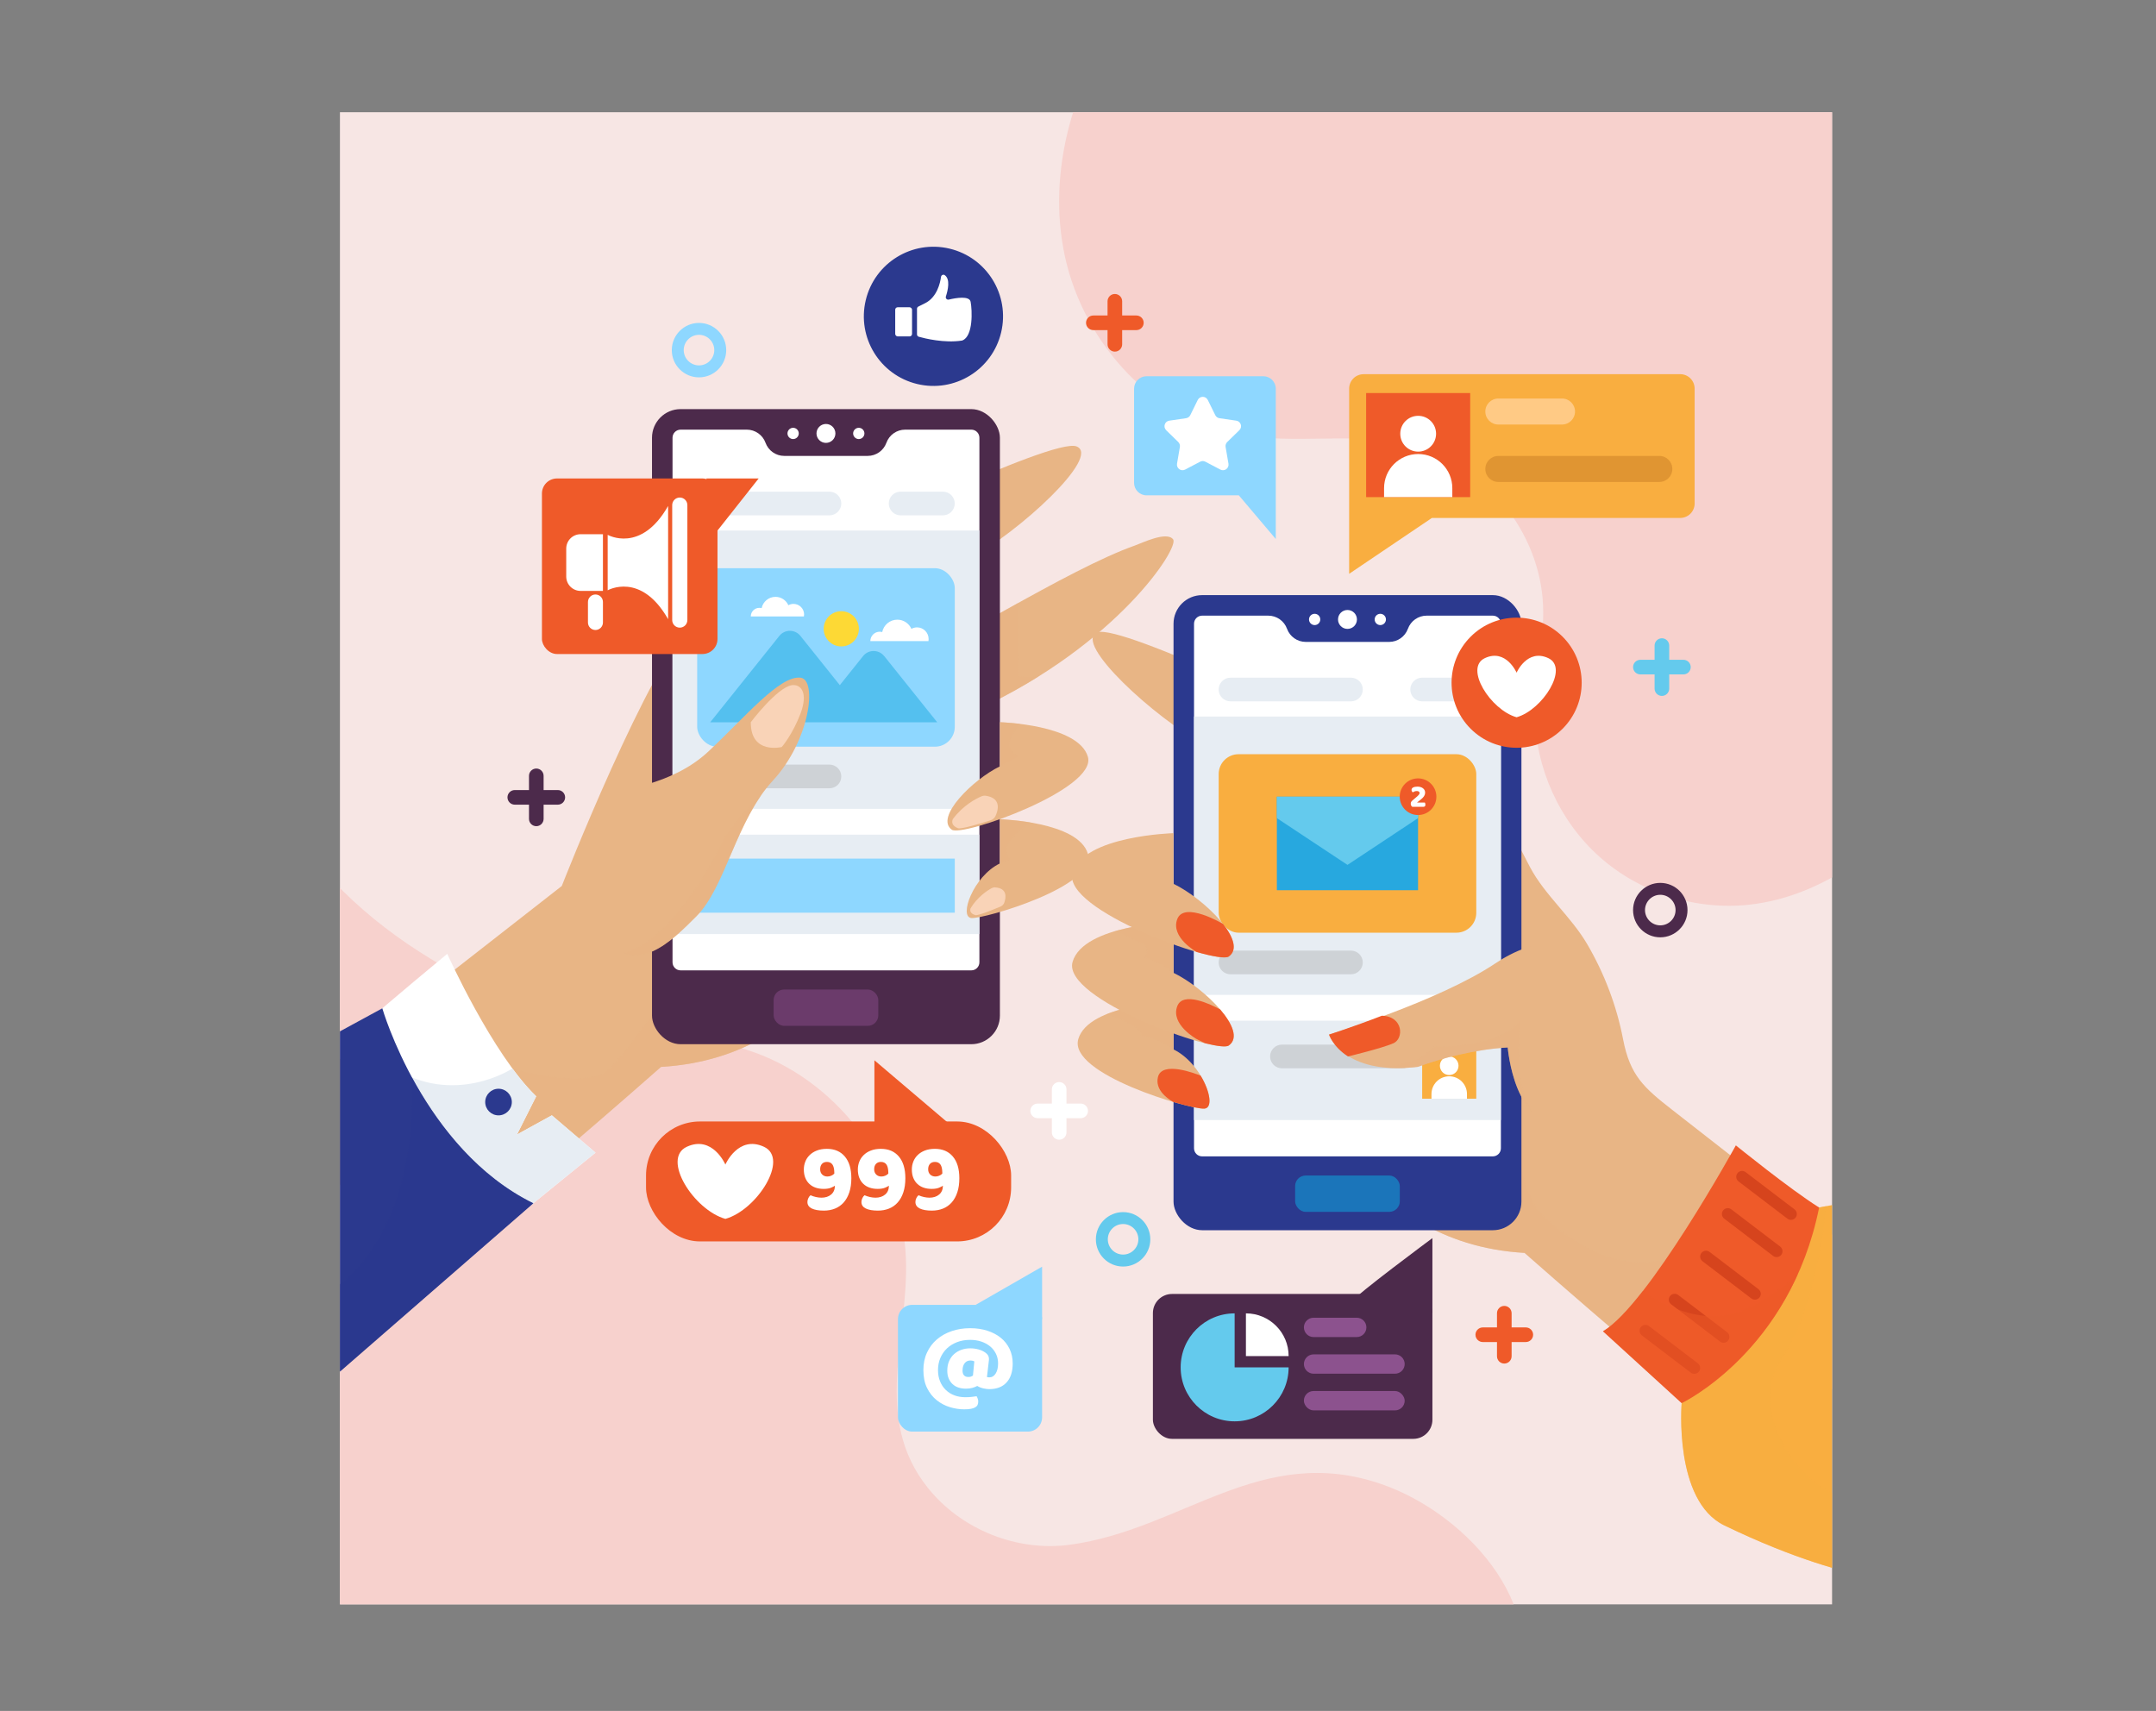<?xml version="1.0" encoding="UTF-8"?> <svg xmlns="http://www.w3.org/2000/svg" xmlns:xlink="http://www.w3.org/1999/xlink" viewBox="0 0 722.46 573.33"><rect x="0" y="0" width="722.46" height="573.33" fill="#808080" stroke="none"/><defs><style>.cls-1{fill:none;}.cls-2{clip-path:url(#clippath);}.cls-3{fill:#f9d3b7;}.cls-4{fill:#f7e6e4;}.cls-5{fill:#f7d1cd;}.cls-6,.cls-7{fill:#f9ae40;}.cls-8{fill:#6b3b6b;}.cls-9{fill:#fdd935;}.cls-10,.cls-11{fill:#e8b585;}.cls-12{fill:#e7edf3;}.cls-13{fill:#fff;}.cls-14,.cls-15{fill:#ef5a29;}.cls-16{fill:#ffca85;}.cls-17{fill:#64caed;}.cls-18{fill:#8c528e;}.cls-19{fill:#8ed7ff;}.cls-20{fill:#ced2d6;}.cls-21{fill:#d6441d;}.cls-22{fill:#e09532;}.cls-23{fill:#1b75ba;}.cls-24{fill:#27a8df;}.cls-25,.cls-26{fill:#2b398e;}.cls-27{fill:#54c0ef;}.cls-28{fill:#4c2a4b;}.cls-7,.cls-15,.cls-11,.cls-26{mix-blend-mode:multiply;opacity:.5;}.cls-29{isolation:isolate;}</style><clipPath id="clippath"><rect class="cls-1" x="113.91" y="37.61" width="500" height="500"></rect></clipPath></defs><g class="cls-29"><g id="BACKGROUND"><rect class="cls-4" x="113.91" y="37.61" width="500" height="500"></rect></g><g id="OBJECTS"><g class="cls-2"><path class="cls-5" d="M90.35,262.59c16.38,42.12,68.82,73.72,113.32,81.65,15.44,2.75,31.43,2.78,46.39,7.48,29.83,9.38,52.26,38.58,53.5,69.82,1.06,26.73-11.4,53.54,7.35,77.02,11.14,13.96,29.85,21.47,47.55,19.08,37.66-5.08,64.08-34.28,104.48-20.32,29.18,10.08,59.79,43.8,42.54,76H90.35V262.59Z"></path><path class="cls-5" d="M648.25,0H379.56c-18.45,23.39-28.61,54.23-23.2,83.52,5.41,29.29,28.02,55.81,57.2,61.81,20.1,4.13,41.45-1.19,61.23,4.29,23.34,6.46,41.25,29,42.28,53.19,.52,12.2-2.83,24.29-2.73,36.5,.15,17.98,8.18,35.75,21.58,47.74,13.4,11.99,31.95,18,49.84,16.15,27.24-2.82,49.76-22.38,67.15-43.54L648.25,0Z"></path><g><circle class="cls-25" cx="312.78" cy="106" r="23.32" transform="translate(137.09 385.64) rotate(-76.58)"></circle><g><path class="cls-13" d="M325.25,101.14c-.39-2.1-4.91-1.32-7.32-.75-.62,.15-1.17-.44-.97-1.05,.68-2.09,1.55-5.83-.4-7.15-.49-.33-1.15,0-1.23,.59-.28,2.07-1.34,6.74-5.22,8.76l-2.38,1.19c-.28,.14-.45,.42-.45,.73v8.59c0,.37,.24,.69,.6,.79,1.98,.56,8.56,2.19,14.4,1.29,.07-.01,.14-.03,.2-.05,3.67-1.42,3.31-10.09,2.77-12.94Z"></path><rect class="cls-13" x="299.98" y="102.96" width="5.64" height="9.77" rx=".82" ry=".82"></rect></g></g><g><path class="cls-10" d="M454.54,245.53s29.71,10.46,45.01,24.71c6.29,5.86,9.27,13.08,13.18,20.4,5.01,9.4,13.75,16.5,19.19,25.84,5.73,9.82,9.81,20.59,11.96,31.76,2.33,12.15,6.97,16.24,16.43,23.63,9.55,7.46,19.1,14.92,28.65,22.37,13.61,10.63,27.22,21.26,40.85,31.9,0,0-1,39.08-40.58,58.62-15.03-9.02-78.35-64.92-78.35-64.92-56.92-3.31-71.04-57.27-79.62-63.07-6.74-54.82,23.28-111.24,23.28-111.24Z"></path><path class="cls-11" d="M558.32,421.85c-18.25,5.26-36.3-9.08-42.4-15.77-6.1-6.69-7.96-24.97-7.96-24.97l-48.08,15.9c11.52,11.58,27.65,21.46,51,22.82,0,0,21.71,19.17,42.72,36.87,1.2-.42,2.05-.82,2.38-1.2,2.29-2.67,20.6-38.91,2.35-33.65Z"></path><path class="cls-10" d="M450.61,245.53s-74.96-36.77-82.93-33.61c-8.43,3.34,19.56,28.93,35.66,37.45,16.1,8.52,53.94,31.64,53.94,31.64,0,0,9.81-28.61-6.67-35.48Z"></path><g><rect class="cls-25" x="393.24" y="199.42" width="116.58" height="212.82" rx="9.59" ry="9.59"></rect><path class="cls-13" d="M500.23,206.3h-22.17c-2.81,0-5.32,1.76-6.28,4.4h0c-.96,2.64-3.47,4.4-6.28,4.4h-27.95c-2.81,0-5.32-1.76-6.28-4.4h0c-.96-2.64-3.47-4.4-6.28-4.4h-22.17c-1.5,0-2.71,1.21-2.71,2.71v175.77c0,1.5,1.21,2.71,2.71,2.71h97.41c1.5,0,2.71-1.21,2.71-2.71V209.01c0-1.5-1.21-2.71-2.71-2.71Z"></path><g><path class="cls-13" d="M454.7,207.57c0,1.75-1.42,3.17-3.17,3.17s-3.17-1.42-3.17-3.17,1.42-3.17,3.17-3.17,3.17,1.42,3.17,3.17Z"></path><circle class="cls-13" cx="462.53" cy="207.57" r="1.89"></circle><circle class="cls-13" cx="440.53" cy="207.57" r="1.89"></circle></g><rect class="cls-12" x="400.11" y="240.11" width="102.82" height="93.26"></rect><rect class="cls-12" x="400.11" y="342.02" width="102.82" height="33.31"></rect><rect class="cls-23" x="433.99" y="393.91" width="35.07" height="12.17" rx="3.52" ry="3.52"></rect><rect class="cls-6" x="408.37" y="252.73" width="86.32" height="59.81" rx="6.66" ry="6.66"></rect><path class="cls-20" d="M452.69,318.54h-40.36c-2.19,0-3.97,1.78-3.97,3.97s1.78,3.97,3.97,3.97h40.36c2.19,0,3.97-1.78,3.97-3.97s-1.78-3.97-3.97-3.97Z"></path><path class="cls-20" d="M469.93,350.04h-40.36c-2.19,0-3.97,1.78-3.97,3.97s1.78,3.97,3.97,3.97h40.36c2.19,0,3.97-1.78,3.97-3.97s-1.78-3.97-3.97-3.97Z"></path><path class="cls-12" d="M452.69,227.08h-40.36c-2.19,0-3.97,1.78-3.97,3.97s1.78,3.97,3.97,3.97h40.36c2.19,0,3.97-1.78,3.97-3.97s-1.78-3.97-3.97-3.97Z"></path><path class="cls-12" d="M490.72,227.08h-14.17c-2.19,0-3.97,1.78-3.97,3.97s1.78,3.97,3.97,3.97h14.17c2.19,0,3.97-1.78,3.97-3.97s-1.78-3.97-3.97-3.97Z"></path><g><rect class="cls-24" x="427.87" y="266.97" width="47.31" height="31.33"></rect><polygon class="cls-17" points="451.53 289.82 475.18 274.15 475.18 266.97 427.87 266.97 427.87 274.15 451.53 289.82"></polygon></g><path class="cls-14" d="M481.32,266.97c0,3.39-2.75,6.14-6.14,6.14s-6.14-2.75-6.14-6.14,2.75-6.14,6.14-6.14,6.14,2.75,6.14,6.14Z"></path><path class="cls-13" d="M474.96,263.59c.41,0,.78,.05,1.1,.16,.32,.1,.59,.25,.81,.43,.22,.18,.39,.39,.51,.64,.12,.25,.17,.51,.17,.79,0,.76-.43,1.48-1.29,2.17l-1.42,1.14h2.61c.04,.08,.09,.18,.13,.3,.04,.12,.06,.26,.06,.4,0,.26-.06,.45-.17,.56-.12,.11-.27,.17-.46,.17h-3.77c-.16-.11-.28-.25-.37-.42-.09-.17-.14-.37-.14-.6,0-.25,.05-.45,.15-.62,.1-.17,.21-.31,.34-.41l1.5-1.28c.19-.16,.34-.3,.47-.43,.12-.13,.22-.24,.3-.34,.08-.1,.13-.2,.16-.28,.03-.09,.05-.17,.05-.25,0-.2-.09-.36-.27-.48-.18-.12-.4-.17-.66-.17-.29,0-.55,.05-.78,.14-.23,.09-.42,.19-.57,.29-.12-.09-.23-.2-.3-.33-.08-.13-.12-.28-.12-.46,0-.38,.18-.66,.53-.84,.36-.18,.83-.28,1.43-.28Z"></path><g><rect class="cls-6" x="476.56" y="350.04" width="18.13" height="18.13"></rect><g><path class="cls-13" d="M485.62,360.24c1.72,0,3.12-1.4,3.12-3.12s-1.4-3.12-3.12-3.12-3.12,1.4-3.12,3.12,1.4,3.12,3.12,3.12Z"></path><path class="cls-13" d="M485.62,360.66c-3.28,0-5.94,2.66-5.94,5.94v1.57h11.89v-1.57c0-3.28-2.66-5.94-5.94-5.94Z"></path></g></g></g><path class="cls-10" d="M393.24,335.65s-28.44,.77-31.91,12.53c-3.47,11.76,37.59,23.67,42.25,23.31,4.66-.36-.67-15.17-10.34-19.83v-16.01Z"></path><path class="cls-10" d="M534.19,330.61c-.41-2.01-.8-3.83-1.13-5.36-1.12-5.19-4.57-9.15-10.09-9.42-7.9-.4-15.53,2.73-21.89,6.99-18.88,12.65-55.73,23.87-55.73,23.87,0,0,4.6,13.84,29.76,10.8,7.83-2.87,19.33-5.9,30.12-6.5,0,.01,2.33,28.2,18.94,24.34,16.73-3.89,13.05-29.82,10.03-44.73Z"></path><path class="cls-14" d="M451.71,354.01s11.32-2.72,15.23-4.43c3.49-1.53,3.37-8.99-3.87-9.22-10.04,3.89-17.73,6.32-17.73,6.32,0,0,1.31,4.08,6.36,7.32Z"></path><path class="cls-14" d="M402.35,360.46c-1.62-.66-13.03-5.11-14.34,.49-.92,3.96,2.57,6.8,5.08,8.29,5.14,1.51,9.21,2.35,10.49,2.25,2.81-.22,1.98-5.69-1.24-11.03Z"></path><path class="cls-6" d="M609.59,404.63s25.5-5.79,42,1.45c16.5,7.24,23.13,29.27,34.4,36.52,11.27,7.24,36.47,20.72,36.47,20.72,0,0-6.04,74.44-58.35,89.33,0,0-32.49-23.34-38.98-24.55-6.49-1.21-23.24-5.29-47.33-16.95-17.02-8.24-14.29-40.99-14.29-40.99,0,0,31.38-55.8,46.07-65.53Z"></path><path class="cls-11" d="M382.19,347.05c4.66,.14,11.06,4.61,11.06,4.61v-16.01s-13,.36-22.49,4.22c5.28,1.59,13.31,5.58,11.44,7.18Z"></path><path class="cls-10" d="M393.24,309.02s-30.14,.81-33.82,13.28c-3.68,12.47,48.27,30.91,52.32,28.06,6.73-4.74-8.25-19.43-18.5-24.37v-16.97Z"></path><path class="cls-14" d="M408.86,338.25c-3.03-1.64-12.43-6.21-14.37-1.08-2.32,6.14,6.5,11.01,6.5,11.01,0,0,1.21,.63,2.78,1.39,4.13,1.03,7.12,1.38,7.97,.78,3.36-2.37,1.3-7.23-2.88-12.11Z"></path><path class="cls-11" d="M393.24,325.99v-16.97s-10.41,.28-19.74,3.05c2.56,.94,6.42,2.74,9.36,4.15,1.81,.87,2.04,3.35,.43,4.55l-.07,.05c5.63,1.37,10.03,5.16,10.03,5.16Z"></path><path class="cls-10" d="M393.24,279.19s-30.14,.81-33.82,13.28c-3.68,12.47,48.27,30.91,52.32,28.06,6.73-4.74-8.25-19.43-18.5-24.37v-16.97Z"></path><path class="cls-14" d="M411.74,320.53c3.09-2.18,1.6-6.46-1.91-10.93h0s-13.02-7.75-15.34-1.61c-2.31,6.11,6.43,10.97,6.49,11.01,5.56,1.59,9.72,2.26,10.76,1.53Z"></path><path class="cls-11" d="M480.47,350.65c-3.59,4.72-12.14,6.41-17.05,7.01,3.29,.37,7.15,.38,11.68-.17,7.83-2.87,19.33-5.9,30.12-6.5,0,0,1.2,14.47,7.98,21.26-5.59-7.54-4.34-24.29-3.81-30.23-6.1,8.11-24.93,8.99-28.91,8.64Z"></path><path class="cls-7" d="M653.46,492.5c-8.99,10.11-26.97,11.61-38.21,8.24-11.24-3.37-30.72-26.97-17.94-46.08,10.29-15.39,13.7-41.09,14.64-50.5-1.5,.27-2.36,.47-2.36,.47-14.69,9.72-46.07,65.53-46.07,65.53,0,0-2.72,32.76,14.29,40.99,24.08,11.66,40.83,15.74,47.33,16.95,6.49,1.21,38.98,24.55,38.98,24.55,6.95-1.98,13.08-5.02,18.49-8.78-23.08-10.83-30.51-37.99-29.14-51.36Z"></path><g><path class="cls-14" d="M581.67,383.81s-29.51,53.6-44.52,62.29l26.36,24.06s36.3-17.22,46.07-65.53c-9.79-6.13-27.92-20.83-27.92-20.83Z"></path><g><path class="cls-21" d="M567.75,460.36c-.42,0-.83-.13-1.19-.4l-16.38-12.48c-.86-.66-1.03-1.89-.37-2.75,.66-.86,1.89-1.03,2.75-.37l16.38,12.48c.86,.66,1.03,1.89,.37,2.75-.39,.51-.97,.77-1.56,.77Z"></path><path class="cls-21" d="M577.55,449.94c-.42,0-.83-.13-1.19-.4l-16.38-12.48c-.86-.66-1.03-1.89-.37-2.75,.66-.86,1.89-1.03,2.75-.37l16.38,12.48c.86,.66,1.03,1.89,.37,2.75-.39,.51-.97,.77-1.56,.77Z"></path><path class="cls-21" d="M588.06,435.51c-.42,0-.83-.13-1.19-.4l-16.38-12.48c-.86-.66-1.03-1.89-.37-2.75,.66-.86,1.89-1.03,2.75-.37l16.38,12.48c.86,.66,1.03,1.89,.37,2.75-.39,.51-.97,.77-1.56,.77Z"></path><path class="cls-21" d="M595.34,421.24c-.42,0-.83-.13-1.19-.4l-16.38-12.48c-.86-.66-1.03-1.89-.37-2.75,.66-.86,1.89-1.03,2.75-.37l16.38,12.48c.86,.66,1.03,1.89,.37,2.75-.39,.51-.97,.77-1.56,.77Z"></path><path class="cls-21" d="M600.14,408.77c-.42,0-.83-.13-1.19-.4l-16.38-12.48c-.86-.66-1.03-1.89-.37-2.75,.66-.86,1.89-1.03,2.75-.37l16.38,12.48c.86,.66,1.03,1.89,.37,2.75-.39,.51-.97,.77-1.56,.77Z"></path></g><path class="cls-15" d="M581.79,439.88c-12.41,4.04-25.26-3.12-31.28-7.27-4.9,6.29-9.59,11.31-13.36,13.49l26.36,24.06s24.86-11.82,38.97-43.28c-6,5.28-13.37,10.61-20.69,12.99Z"></path></g></g><g><path class="cls-10" d="M277.82,183.2s-29.71,10.46-45.01,24.71c-15.3,14.25-44.56,88.98-44.56,88.98l-85.68,66.92s1,39.08,40.58,58.62c15.03-9.02,78.35-64.92,78.35-64.92,56.92-3.31,71.04-57.27,79.62-63.07,6.74-54.82-23.28-111.24-23.28-111.24Z"></path><path class="cls-11" d="M225.36,329.86s-12.26,18.73-20.62,27.81c-8.36,9.08-37.82-1.2-47.77-3.03-9.95-1.82-12.74,57.09-9.55,59.88,.53,.47,2.24,1,4.68,1.56,22.72-17.37,69.39-58.57,69.39-58.57,26.84-1.56,44.15-14.38,55.86-28.1l-35.19-10.06-16.8,10.52Z"></path><path class="cls-10" d="M393.12,180.75c-2.15-2.87-10.5,1.23-12.82,2.05-22.34,7.86-64.22,34.71-85.83,44.42-.38,.17-5.05,1.89-5.05,2.28l2.98,21.62s16.39-4.64,35.56-13.57c46.25-21.52,67.29-53.94,65.15-56.8Z"></path><path class="cls-11" d="M325.13,232.31c.3,.47,2.73,2.09,5.62,3.9,6.25-3.03,12.03-6.25,17.32-9.56-3.82,.45-6.72,.06-6.72,.06l-.21-24.63c-6.91,3.83-13.87,7.77-20.5,11.46,1.46,8.09,4.02,18.02,4.49,18.77Z"></path><path class="cls-10" d="M277.82,183.2s74.96-36.77,82.93-33.61c8.43,3.34-19.56,28.93-35.66,37.45-16.1,8.52-53.94,31.64-53.94,31.64,0,0-9.81-28.61,6.67-35.48Z"></path><g><rect class="cls-28" x="218.48" y="137.09" width="116.58" height="212.82" rx="9.59" ry="9.59"></rect><path class="cls-13" d="M325.48,143.97h-22.17c-2.81,0-5.32,1.76-6.28,4.4h0c-.96,2.64-3.47,4.4-6.28,4.4h-27.95c-2.81,0-5.32-1.76-6.28-4.4h0c-.96-2.64-3.47-4.4-6.28-4.4h-22.17c-1.5,0-2.71,1.21-2.71,2.71v175.77c0,1.5,1.21,2.71,2.71,2.71h97.41c1.5,0,2.71-1.21,2.71-2.71V146.68c0-1.5-1.21-2.71-2.71-2.71Z"></path><g><circle class="cls-13" cx="276.77" cy="145.24" r="3.17"></circle><path class="cls-13" d="M289.66,145.24c0,1.04-.85,1.89-1.89,1.89s-1.89-.85-1.89-1.89,.85-1.89,1.89-1.89,1.89,.85,1.89,1.89Z"></path><path class="cls-13" d="M263.88,145.24c0,1.04,.85,1.89,1.89,1.89s1.89-.85,1.89-1.89-.85-1.89-1.89-1.89-1.89,.85-1.89,1.89Z"></path></g><rect class="cls-12" x="225.36" y="177.78" width="102.82" height="93.26"></rect><rect class="cls-12" x="225.36" y="279.69" width="102.82" height="33.31"></rect><rect class="cls-8" x="259.24" y="331.58" width="35.07" height="12.17" rx="3.52" ry="3.52"></rect><rect class="cls-19" x="233.62" y="190.4" width="86.32" height="59.81" rx="6.66" ry="6.66"></rect><g><path class="cls-27" d="M296.28,219.85c-1.81-2.27-5.26-2.27-7.07,0l-7.79,9.74-13.2-16.5c-1.81-2.27-5.26-2.27-7.07,0l-23.16,28.94h76.06l-17.75-22.18Z"></path><path class="cls-9" d="M287.81,210.71c0,3.26-2.64,5.9-5.9,5.9s-5.9-2.64-5.9-5.9,2.64-5.9,5.9-5.9,5.9,2.64,5.9,5.9Z"></path><path class="cls-13" d="M269.45,205.91c0-1.96-1.59-3.55-3.55-3.55-.62,0-1.21,.16-1.72,.45-.74-1.65-2.39-2.81-4.32-2.81-2.29,0-4.2,1.63-4.64,3.79-.24-.07-.49-.11-.75-.11-1.6,0-2.89,1.29-2.89,2.89h17.8c.04-.21,.06-.43,.06-.66Z"></path><path class="cls-13" d="M311.17,214.11c0-2.14-1.74-3.88-3.88-3.88-.68,0-1.32,.18-1.88,.49-.81-1.81-2.62-3.07-4.72-3.07-2.51,0-4.59,1.78-5.07,4.15-.26-.07-.54-.12-.82-.12-1.74,0-3.16,1.41-3.16,3.16h19.47c.04-.23,.07-.48,.07-.72Z"></path></g><path class="cls-20" d="M277.94,256.21h-40.36c-2.19,0-3.97,1.78-3.97,3.97s1.78,3.97,3.97,3.97h40.36c2.19,0,3.97-1.78,3.97-3.97s-1.78-3.97-3.97-3.97Z"></path><path class="cls-12" d="M277.94,164.75h-40.36c-2.19,0-3.97,1.78-3.97,3.97s1.78,3.97,3.97,3.97h40.36c2.19,0,3.97-1.78,3.97-3.97s-1.78-3.97-3.97-3.97Z"></path><path class="cls-12" d="M315.96,164.75h-14.17c-2.19,0-3.97,1.78-3.97,3.97s1.78,3.97,3.97,3.97h14.17c2.19,0,3.97-1.78,3.97-3.97s-1.78-3.97-3.97-3.97Z"></path><rect class="cls-19" x="233.62" y="287.71" width="86.32" height="18.13"></rect></g><path class="cls-10" d="M206.44,264.85s18.44-1.4,30.82-12.93c12.37-11.53,24-25.66,31-24.83,5.72,.69,3.11,21.09-9.27,34.48-12.38,13.38-15.85,35.64-25.65,45.48-8.82,8.85-19.86,19.79-30.69,7.62-7.33-8.24-8.54-15.51-6.31-25.98,1.72-8.07,4.2-17.73,10.11-23.85Z"></path><path class="cls-10" d="M335.07,242.01s26.26,.71,29.47,11.57c3.2,10.86-42.06,26.93-45.59,24.45-5.86-4.13,7.19-16.93,16.12-21.23v-14.78Z"></path><path class="cls-10" d="M335.07,274.53s26.26,.71,29.47,11.57c3.2,10.86-34.72,21.86-39.02,21.53-4.3-.33,.62-14.01,9.55-18.31v-14.78Z"></path><path class="cls-13" d="M149.87,319.62s15.12,33.63,29.8,47.75c-2.92,5.85-6.43,12.8-6.43,12.8l11.68-6.43,14.63,12.51-29.23,23.78s-37.39-31.64-48.49-66.65c7.01-6.38,28.04-23.76,28.04-23.76Z"></path><path class="cls-3" d="M251.58,242.01s8.69-11.51,13.7-12.41c3.14-.44,5.59,2.52,2.97,9.5-2.62,6.98-6.28,11.22-6.28,11.22,0,0-10.47,2.62-10.38-8.31Z"></path><path class="cls-3" d="M330.35,266.65c-.5-.08-1,0-1.47,.2-1.74,.73-6.13,2.94-9.63,7.67-.58,1.56,.4,2.44,1.73,3,1.07,.45,8.18-1.76,10.94-2.64,.75-.24,1.37-.77,1.69-1.49,.9-1.97,1.97-5.92-3.26-6.74Z"></path><path class="cls-3" d="M333.45,297.35c-.4-.03-.8,.08-1.15,.27-1.32,.71-4.65,2.77-7.09,6.77-.35,1.28,.49,1.9,1.59,2.26,.88,.28,6.36-1.97,8.49-2.88,.58-.24,1.03-.71,1.24-1.3,.57-1.63,1.14-4.83-3.07-5.11Z"></path><path class="cls-11" d="M335.07,242.01v14.78l6.28-3.13s-3.2-1.69-3.14-4.54c.04-1.87,2.18-4.77,3.65-6.55-3.94-.49-6.79-.57-6.79-.57Z"></path><path class="cls-11" d="M345.33,275.61c-5.62-.95-10.26-1.08-10.26-1.08v14.78s1.79-.58,3.4-1.52c-4.31-3.92,3.3-9.79,6.86-12.19Z"></path><path class="cls-11" d="M254.96,266.62s-9.3,8.03-13.32,16.27c-4.02,8.24-17.87,32.85-32.66,36.44,8.71,3.31,17.25-5.15,24.35-12.28,8.65-8.68,12.37-27.03,21.64-40.42h0Z"></path><path class="cls-12" d="M131.44,357.66c-.03,2.28,0,4.51,.06,6.69,15.27,25.73,38.82,45.68,38.82,45.68l29.23-23.78-14.63-12.51-11.68,6.43s3.51-6.95,6.43-12.8c-2.6-2.5-5.22-5.63-7.76-9.06l-.39-.16s-19.34,12.7-40.07-.49Z"></path><path class="cls-25" d="M128.11,337.88s13.63,47.16,50.59,65.33l-115.75,100.75S18.69,472.18,0,408.4c19.67-11.65,128.11-70.52,128.11-70.52Z"></path><path class="cls-25" d="M171.51,369.29c0,2.46-2,4.46-4.46,4.46s-4.46-2-4.46-4.46,2-4.46,4.46-4.46,4.46,2,4.46,4.46Z"></path><path class="cls-26" d="M138.08,361.1l-.17-.1s3.84,43.82-21.51,67.18c-16.76,15.45-56.12,36.11-80.86,48.33,14.68,18.31,27.41,27.46,27.41,27.46l115.75-100.75c-19.65-9.66-32.71-27.51-40.63-42.12Z"></path></g><g><path class="cls-19" d="M384.21,126.07h39.11c2.32,0,4.19,1.88,4.19,4.19v50.36l-12.39-14.64h-30.91c-2.32,0-4.19-1.88-4.19-4.19v-31.53c0-2.32,1.88-4.19,4.19-4.19Z"></path><path class="cls-13" d="M390.78,144.15c-1.11-1.08-.5-2.97,1.04-3.19l5.62-.82c.61-.09,1.14-.47,1.41-1.02l2.51-5.1c.69-1.39,2.67-1.39,3.36,0l2.51,5.1c.27,.55,.8,.94,1.41,1.02l5.62,.82c1.54,.22,2.15,2.11,1.04,3.19l-4.07,3.97c-.44,.43-.64,1.05-.54,1.66l.96,5.6c.26,1.53-1.34,2.7-2.72,1.97l-5.03-2.64c-.55-.29-1.2-.29-1.74,0l-5.03,2.64c-1.37,.72-2.98-.44-2.72-1.97l.96-5.6c.1-.61-.1-1.23-.54-1.66l-4.07-3.97Z"></path></g><g><circle class="cls-14" cx="508.21" cy="228.78" r="21.8" transform="translate(-12.92 426.36) rotate(-45)"></circle><path class="cls-13" d="M518.8,220.52c-7.06-3.26-10.6,4.89-10.6,4.89,0,0-3.53-8.15-10.6-4.89s1.9,17.39,10.6,19.83c8.69-2.45,17.66-16.57,10.6-19.83Z"></path></g><g><rect class="cls-14" x="216.48" y="375.8" width="122.34" height="40.19" rx="18.09" ry="18.09"></rect><path class="cls-13" d="M255.98,384.27c-8.61-3.97-12.91,5.96-12.91,5.96,0,0-4.3-9.93-12.91-5.96-8.61,3.97,2.32,21.19,12.91,24.17,10.6-2.98,21.52-20.2,12.91-24.17Z"></path><g><path class="cls-13" d="M275.2,401.34c1.38,0,2.49-.36,3.32-1.07,.83-.71,1.25-1.7,1.25-2.95-.24,.19-.68,.42-1.31,.68-.64,.26-1.45,.39-2.45,.39s-1.9-.14-2.71-.42c-.81-.28-1.51-.7-2.09-1.25-.58-.55-1.04-1.23-1.36-2.03-.32-.8-.49-1.73-.49-2.79,0-.93,.16-1.81,.49-2.64,.32-.83,.81-1.57,1.46-2.2,.65-.64,1.45-1.15,2.41-1.52,.96-.38,2.08-.57,3.36-.57,2.55,0,4.56,.85,6.01,2.56,1.46,1.71,2.19,4.14,2.19,7.29,0,1.79-.23,3.37-.68,4.73-.45,1.36-1.09,2.5-1.9,3.4-.81,.91-1.78,1.59-2.9,2.04-1.12,.45-2.37,.68-3.73,.68-1.73,0-3.08-.24-4.05-.71-.97-.48-1.46-1.2-1.46-2.17,0-.45,.1-.89,.31-1.31,.2-.42,.45-.74,.73-.96,.58,.26,1.19,.46,1.83,.6,.64,.14,1.23,.21,1.77,.21Zm2.07-7.1c.41,0,.83-.09,1.25-.26,.42-.17,.77-.41,1.05-.71v-.39c-.02-1.23-.24-2.13-.65-2.69-.41-.56-1.02-.84-1.82-.84-.71,0-1.27,.22-1.67,.66-.4,.44-.6,1.04-.6,1.8s.23,1.32,.68,1.77c.45,.44,1.04,.66,1.75,.66Z"></path><path class="cls-13" d="M293.3,401.34c1.38,0,2.49-.36,3.32-1.07,.83-.71,1.25-1.7,1.25-2.95-.24,.19-.68,.42-1.31,.68-.64,.26-1.45,.39-2.45,.39s-1.9-.14-2.71-.42c-.81-.28-1.51-.7-2.09-1.25-.58-.55-1.04-1.23-1.36-2.03-.32-.8-.49-1.73-.49-2.79,0-.93,.16-1.81,.49-2.64,.32-.83,.81-1.57,1.46-2.2,.65-.64,1.45-1.15,2.41-1.52,.96-.38,2.08-.57,3.36-.57,2.55,0,4.56,.85,6.01,2.56,1.46,1.71,2.19,4.14,2.19,7.29,0,1.79-.23,3.37-.68,4.73-.45,1.36-1.09,2.5-1.9,3.4-.81,.91-1.78,1.59-2.9,2.04-1.12,.45-2.37,.68-3.73,.68-1.73,0-3.08-.24-4.05-.71-.97-.48-1.46-1.2-1.46-2.17,0-.45,.1-.89,.31-1.31,.2-.42,.45-.74,.73-.96,.58,.26,1.19,.46,1.83,.6,.64,.14,1.23,.21,1.77,.21Zm2.07-7.1c.41,0,.83-.09,1.25-.26,.42-.17,.77-.41,1.05-.71v-.39c-.02-1.23-.24-2.13-.65-2.69-.41-.56-1.02-.84-1.82-.84-.71,0-1.27,.22-1.67,.66-.4,.44-.6,1.04-.6,1.8s.23,1.32,.68,1.77c.45,.44,1.04,.66,1.75,.66Z"></path><path class="cls-13" d="M311.39,401.34c1.38,0,2.49-.36,3.32-1.07,.83-.71,1.25-1.7,1.25-2.95-.24,.19-.68,.42-1.31,.68-.64,.26-1.45,.39-2.45,.39s-1.9-.14-2.71-.42c-.81-.28-1.51-.7-2.09-1.25-.58-.55-1.04-1.23-1.36-2.03-.32-.8-.49-1.73-.49-2.79,0-.93,.16-1.81,.49-2.64,.32-.83,.81-1.57,1.46-2.2,.65-.64,1.45-1.15,2.41-1.52,.96-.38,2.08-.57,3.36-.57,2.55,0,4.56,.85,6.01,2.56,1.46,1.71,2.19,4.14,2.19,7.29,0,1.79-.23,3.37-.68,4.73-.45,1.36-1.09,2.5-1.9,3.4-.81,.91-1.78,1.59-2.9,2.04-1.12,.45-2.37,.68-3.73,.68-1.73,0-3.08-.24-4.05-.71-.97-.48-1.46-1.2-1.46-2.17,0-.45,.1-.89,.31-1.31,.2-.42,.45-.74,.73-.96,.58,.26,1.19,.46,1.83,.6,.64,.14,1.23,.21,1.77,.21Zm2.07-7.1c.41,0,.83-.09,1.25-.26,.42-.17,.77-.41,1.05-.71v-.39c-.02-1.23-.24-2.13-.65-2.69-.41-.56-1.02-.84-1.82-.84-.71,0-1.27,.22-1.67,.66-.4,.44-.6,1.04-.6,1.8s.23,1.32,.68,1.77c.45,.44,1.04,.66,1.75,.66Z"></path></g><polygon class="cls-14" points="318.73 377.15 293.01 355.29 293.01 377.15 318.73 377.15"></polygon></g><g><path class="cls-6" d="M563.02,125.39h-106.09c-2.67,0-4.84,2.16-4.84,4.84v62.05l27.73-18.72h83.2c2.67,0,4.84-2.16,4.84-4.84v-38.5c0-2.67-2.16-4.84-4.84-4.84Z"></path><g><rect class="cls-14" x="457.78" y="131.71" width="34.87" height="34.87"></rect><g><path class="cls-13" d="M475.22,151.34c3.31,0,6-2.68,6-6s-2.68-6-6-6-6,2.68-6,6,2.68,6,6,6Z"></path><path class="cls-13" d="M475.22,152.14c-6.31,0-11.43,5.12-11.43,11.43v3.01h22.87v-3.01c0-6.32-5.12-11.43-11.43-11.43Z"></path></g></g><path class="cls-16" d="M523.42,133.54h-21.34c-2.41,0-4.36,1.95-4.36,4.36s1.95,4.36,4.36,4.36h21.34c2.41,0,4.36-1.95,4.36-4.36s-1.95-4.36-4.36-4.36Z"></path><path class="cls-22" d="M556.03,152.78h-53.95c-2.41,0-4.36,1.95-4.36,4.36s1.95,4.36,4.36,4.36h53.95c2.41,0,4.36-1.95,4.36-4.36s-1.95-4.36-4.36-4.36Z"></path></g><g><rect class="cls-28" x="386.33" y="433.6" width="93.66" height="48.55" rx="6.4" ry="6.4"></rect><path class="cls-17" d="M413.72,440.1c-9.99,0-18.09,8.1-18.09,18.09s8.1,18.09,18.09,18.09,18.09-8.1,18.09-18.09h-18.09v-18.09Z"></path><path class="cls-13" d="M417.5,440.1v14.31h14.31c0-7.9-6.41-14.31-14.31-14.31Z"></path><path class="cls-18" d="M454.63,441.56h-14.46c-1.79,0-3.24,1.45-3.24,3.24h0c0,1.79,1.45,3.24,3.24,3.24h14.46c1.79,0,3.24-1.45,3.24-3.24h0c0-1.79-1.45-3.24-3.24-3.24Z"></path><path class="cls-18" d="M467.46,453.84h-27.29c-1.79,0-3.24,1.45-3.24,3.24h0c0,1.79,1.45,3.24,3.24,3.24h27.29c1.79,0,3.24-1.45,3.24-3.24h0c0-1.79-1.45-3.24-3.24-3.24Z"></path><rect class="cls-18" x="436.92" y="466.12" width="33.78" height="6.49" rx="3.24" ry="3.24"></rect><path class="cls-28" d="M479.99,440v-25.12s-26.88,19.95-25.99,20.5c.89,.55,25.99,4.62,25.99,4.62Z"></path></g><path class="cls-17" d="M564.1,221.09h-4.76v-4.76c0-1.35-1.1-2.45-2.45-2.45s-2.45,1.1-2.45,2.45v4.76h-4.76c-1.35,0-2.45,1.1-2.45,2.45s1.1,2.45,2.45,2.45h4.76v4.76c0,1.35,1.1,2.45,2.45,2.45s2.45-1.1,2.45-2.45v-4.76h4.76c1.35,0,2.45-1.1,2.45-2.45s-1.1-2.45-2.45-2.45Z"></path><path class="cls-14" d="M380.79,105.72h-4.76v-4.76c0-1.35-1.1-2.45-2.45-2.45s-2.45,1.1-2.45,2.45v4.76h-4.76c-1.35,0-2.45,1.1-2.45,2.45s1.1,2.45,2.45,2.45h4.76v4.76c0,1.35,1.1,2.45,2.45,2.45s2.45-1.1,2.45-2.45v-4.76h4.76c1.35,0,2.45-1.1,2.45-2.45s-1.1-2.45-2.45-2.45Z"></path><path class="cls-28" d="M186.92,264.74h-4.76v-4.76c0-1.35-1.1-2.45-2.45-2.45s-2.45,1.1-2.45,2.45v4.76h-4.76c-1.35,0-2.45,1.1-2.45,2.45s1.1,2.45,2.45,2.45h4.76v4.76c0,1.35,1.1,2.45,2.45,2.45s2.45-1.1,2.45-2.45v-4.76h4.76c1.35,0,2.45-1.1,2.45-2.45s-1.1-2.45-2.45-2.45Z"></path><path class="cls-14" d="M511.29,444.81h-4.76v-4.76c0-1.35-1.1-2.45-2.45-2.45s-2.45,1.1-2.45,2.45v4.76h-4.76c-1.35,0-2.45,1.1-2.45,2.45s1.1,2.45,2.45,2.45h4.76v4.76c0,1.35,1.1,2.45,2.45,2.45s2.45-1.1,2.45-2.45v-4.76h4.76c1.35,0,2.45-1.1,2.45-2.45s-1.1-2.45-2.45-2.45Z"></path><path class="cls-13" d="M362.13,369.8h-4.76v-4.76c0-1.35-1.1-2.45-2.45-2.45s-2.45,1.1-2.45,2.45v4.76h-4.76c-1.35,0-2.45,1.1-2.45,2.45s1.1,2.45,2.45,2.45h4.76v4.76c0,1.35,1.1,2.45,2.45,2.45s2.45-1.1,2.45-2.45v-4.76h4.76c1.35,0,2.45-1.1,2.45-2.45s-1.1-2.45-2.45-2.45Z"></path><path class="cls-19" d="M234.23,126.45c-5.03,0-9.12-4.09-9.12-9.12s4.09-9.12,9.12-9.12,9.12,4.09,9.12,9.12-4.09,9.12-9.12,9.12Zm0-14.25c-2.82,0-5.12,2.3-5.12,5.12s2.3,5.12,5.12,5.12,5.12-2.3,5.12-5.12-2.3-5.12-5.12-5.12Z"></path><path class="cls-28" d="M556.35,314.09c-5.03,0-9.12-4.09-9.12-9.12s4.09-9.12,9.12-9.12,9.12,4.09,9.12,9.12-4.09,9.12-9.12,9.12Zm0-14.25c-2.82,0-5.12,2.3-5.12,5.12s2.3,5.12,5.12,5.12,5.12-2.3,5.12-5.12-2.3-5.12-5.12-5.12Z"></path><path class="cls-17" d="M376.34,424.41c-5.03,0-9.12-4.09-9.12-9.12s4.09-9.12,9.12-9.12,9.12,4.09,9.12,9.12-4.09,9.12-9.12,9.12Zm0-14.25c-2.82,0-5.12,2.3-5.12,5.12s2.3,5.12,5.12,5.12,5.12-2.3,5.12-5.12-2.3-5.12-5.12-5.12Z"></path><g><rect class="cls-14" x="181.6" y="160.33" width="58.83" height="58.83" rx="5.05" ry="5.05"></rect><g><path class="cls-13" d="M227.79,166.72h0c1.4,0,2.54,1.14,2.54,2.54v38.52c0,1.4-1.14,2.54-2.54,2.54h0c-1.4,0-2.54-1.14-2.54-2.54v-38.52c0-1.4,1.14-2.54,2.54-2.54Z"></path><path class="cls-13" d="M223.88,207.5v-37.96c-9.12,16.05-20.25,9.68-20.25,9.68v18.59s11.13-6.36,20.25,9.68Z"></path><path class="cls-13" d="M202.04,179.01h-7.49c-2.66,0-4.81,2.16-4.81,4.81v9.38c0,2.66,2.16,4.81,4.81,4.81h7.49v-19.01Z"></path><path class="cls-13" d="M202.04,208.6v-6.88c0-1.39-1.13-2.51-2.51-2.51s-2.51,1.13-2.51,2.51v6.88c0,1.39,1.13,2.51,2.51,2.51s2.51-1.13,2.51-2.51Z"></path></g><polygon class="cls-14" points="236.73 160.33 254.22 160.33 236.73 182.46 236.73 160.33"></polygon></g><g><rect class="cls-19" x="300.9" y="437.25" width="48.3" height="42.47" rx="4.77" ry="4.77"></rect><path class="cls-13" d="M323.59,465.33c-.88,0-1.69-.13-2.44-.38-.75-.25-1.41-.64-1.95-1.15-.55-.51-.98-1.14-1.3-1.89-.32-.75-.47-1.62-.47-2.6,0-1.22,.2-2.3,.61-3.22,.41-.93,.96-1.71,1.67-2.34,.7-.63,1.52-1.11,2.44-1.44,.93-.33,1.92-.49,2.98-.49,.98,0,1.9,.12,2.78,.37,.88,.24,1.64,.6,2.29,1.07,.79,.55,1.19,1.23,1.19,2.05v.27c0,.12-.01,.23-.03,.34l-.64,5.5c.08,.04,.2,.07,.37,.09,.16,.02,.29,.03,.4,.03,.92,0,1.64-.43,2.17-1.3,.53-.87,.79-1.99,.79-3.38,0-1.16-.23-2.22-.7-3.19-.47-.97-1.12-1.8-1.94-2.49-.82-.69-1.81-1.23-2.96-1.62-1.15-.39-2.41-.58-3.77-.58-1.59,0-3.04,.25-4.37,.76-1.32,.51-2.46,1.22-3.41,2.12-.95,.91-1.68,1.98-2.2,3.21-.52,1.23-.78,2.57-.78,4.02s.23,2.67,.69,3.79c.46,1.12,1.09,2.08,1.91,2.87,.81,.79,1.78,1.4,2.89,1.82,1.11,.42,2.33,.63,3.65,.63,.92,0,1.66-.04,2.25-.12,.58-.08,1.09-.15,1.54-.21,.14,.22,.27,.5,.38,.82,.11,.33,.17,.63,.17,.92,0,.43-.07,.8-.21,1.13-.14,.33-.39,.6-.75,.82-.36,.22-.84,.4-1.45,.52-.61,.12-1.37,.18-2.29,.18-1.57,0-3.16-.24-4.78-.73-1.62-.49-3.09-1.26-4.41-2.31-1.32-1.05-2.4-2.41-3.24-4.08-.84-1.67-1.25-3.69-1.25-6.05,0-2.16,.4-4.11,1.21-5.85,.8-1.74,1.91-3.21,3.31-4.41,1.41-1.2,3.06-2.13,4.96-2.78,1.9-.65,3.96-.98,6.16-.98s4.02,.28,5.77,.84c1.75,.56,3.26,1.35,4.52,2.37,1.26,1.02,2.24,2.26,2.95,3.73,.7,1.47,1.05,3.1,1.05,4.89,0,2.73-.68,4.84-2.05,6.34-1.36,1.5-3.3,2.25-5.8,2.25-.61,0-1.29-.09-2.03-.26-.74-.17-1.41-.44-2-.81-.43,.24-.96,.46-1.6,.64-.64,.18-1.39,.28-2.25,.28Zm2.9-9.13c-.12-.08-.3-.15-.52-.21-.22-.06-.52-.09-.89-.09-.33,0-.64,.07-.95,.2-.31,.13-.58,.34-.81,.61-.23,.27-.42,.63-.57,1.05-.14,.43-.21,.94-.21,1.53,0,.67,.16,1.2,.49,1.57,.33,.38,.81,.56,1.47,.56,.37,0,.66-.05,.89-.14,.22-.09,.44-.2,.64-.32l.46-4.77Z"></path><polygon class="cls-19" points="349.2 442.02 349.2 424.45 326.92 437.25 349.2 442.02"></polygon></g></g></g></g></svg> 